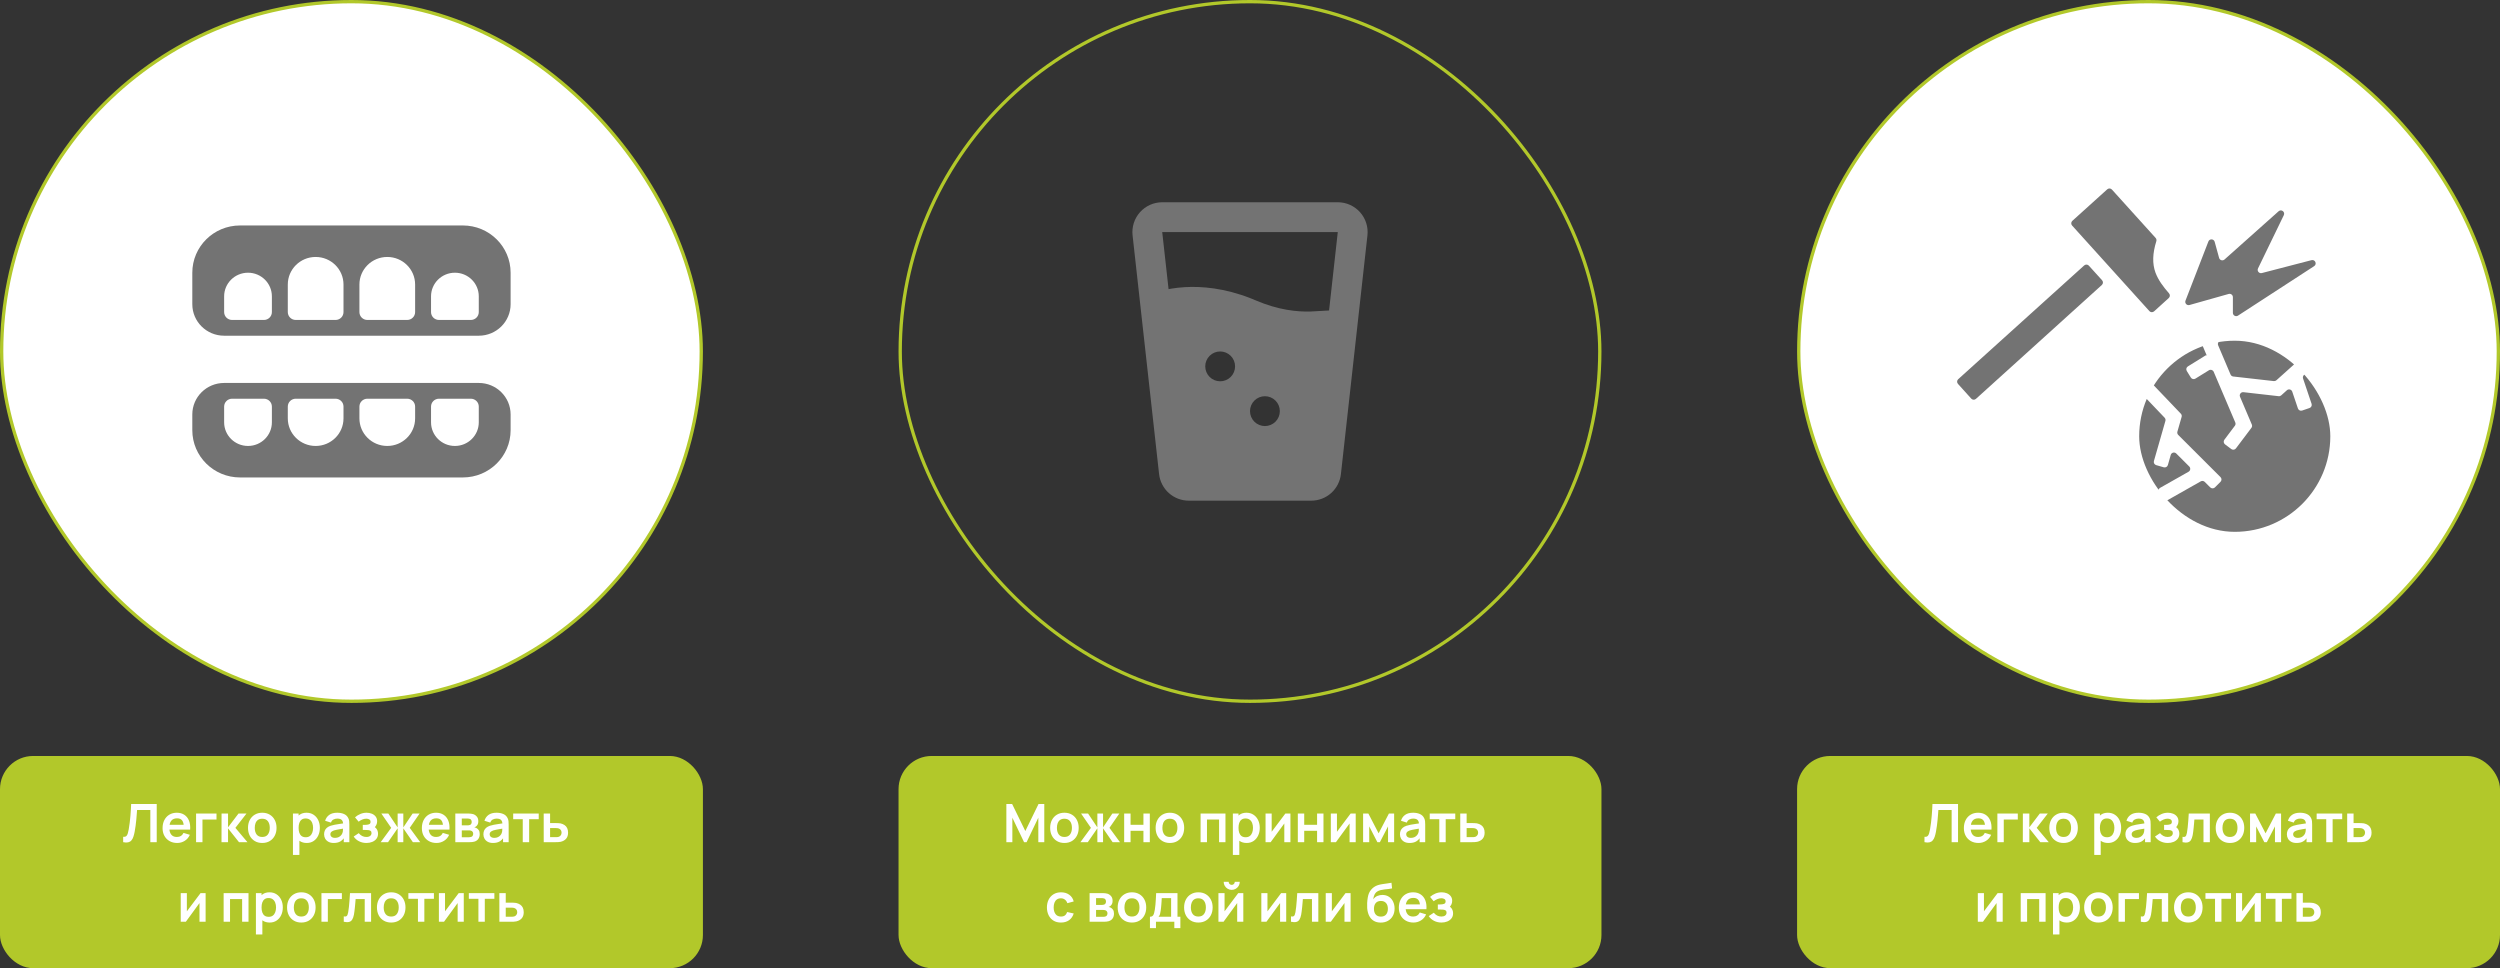 <svg width="754" height="292" viewBox="0 0 754 292" fill="none" xmlns="http://www.w3.org/2000/svg">
<rect x="0" y="0" width="754" height="292" fill="#333333" stroke="none"/>
<rect y="228" width="212" height="64" rx="10" fill="#B2C82A"/>
<path d="M37.148 254V252.384C37.404 252.4 37.62 252.381 37.796 252.328C37.972 252.269 38.119 252.16 38.236 252C38.359 251.835 38.465 251.603 38.556 251.304C38.647 251 38.735 250.619 38.82 250.16C38.943 249.504 39.044 248.821 39.124 248.112C39.209 247.397 39.282 246.696 39.34 246.008C39.399 245.315 39.444 244.664 39.476 244.056C39.508 243.448 39.535 242.923 39.556 242.48H47.268V254H45.34V244.288H41.34C41.313 244.645 41.282 245.077 41.244 245.584C41.212 246.085 41.167 246.629 41.108 247.216C41.055 247.803 40.986 248.411 40.9 249.04C40.82 249.669 40.721 250.288 40.604 250.896C40.498 251.451 40.37 251.949 40.22 252.392C40.071 252.829 39.871 253.192 39.62 253.48C39.375 253.763 39.052 253.952 38.652 254.048C38.258 254.144 37.756 254.128 37.148 254ZM53.439 254.24C52.564 254.24 51.796 254.051 51.135 253.672C50.473 253.293 49.956 252.768 49.583 252.096C49.215 251.424 49.031 250.651 49.031 249.776C49.031 248.832 49.212 248.013 49.575 247.32C49.937 246.621 50.441 246.08 51.087 245.696C51.732 245.312 52.479 245.12 53.327 245.12C54.223 245.12 54.983 245.331 55.607 245.752C56.236 246.168 56.703 246.757 57.007 247.52C57.311 248.283 57.425 249.181 57.351 250.216H55.439V249.512C55.433 248.573 55.268 247.888 54.943 247.456C54.617 247.024 54.105 246.808 53.407 246.808C52.617 246.808 52.031 247.053 51.647 247.544C51.263 248.029 51.071 248.741 51.071 249.68C51.071 250.555 51.263 251.232 51.647 251.712C52.031 252.192 52.591 252.432 53.327 252.432C53.801 252.432 54.209 252.328 54.551 252.12C54.897 251.907 55.164 251.6 55.351 251.2L57.255 251.776C56.924 252.555 56.412 253.16 55.719 253.592C55.031 254.024 54.271 254.24 53.439 254.24ZM50.463 250.216V248.76H56.407V250.216H50.463ZM59.136 254V245.36H65.296V247.168H61.064V254H59.136ZM66.807 254L66.823 245.36H68.775V249.52L71.935 245.36H74.343L70.991 249.68L74.631 254H72.079L68.775 249.84V254H66.807ZM79.092 254.24C78.228 254.24 77.474 254.045 76.828 253.656C76.183 253.267 75.682 252.731 75.324 252.048C74.972 251.36 74.796 250.571 74.796 249.68C74.796 248.773 74.978 247.979 75.34 247.296C75.703 246.613 76.207 246.08 76.852 245.696C77.498 245.312 78.244 245.12 79.092 245.12C79.962 245.12 80.719 245.315 81.364 245.704C82.01 246.093 82.511 246.632 82.868 247.32C83.226 248.003 83.404 248.789 83.404 249.68C83.404 250.576 83.223 251.368 82.86 252.056C82.503 252.739 82.002 253.275 81.356 253.664C80.711 254.048 79.956 254.24 79.092 254.24ZM79.092 252.432C79.86 252.432 80.431 252.176 80.804 251.664C81.178 251.152 81.364 250.491 81.364 249.68C81.364 248.843 81.175 248.176 80.796 247.68C80.418 247.179 79.85 246.928 79.092 246.928C78.575 246.928 78.148 247.045 77.812 247.28C77.482 247.509 77.236 247.832 77.076 248.248C76.916 248.659 76.836 249.136 76.836 249.68C76.836 250.517 77.026 251.187 77.404 251.688C77.788 252.184 78.351 252.432 79.092 252.432ZM92.522 254.24C91.679 254.24 90.973 254.04 90.402 253.64C89.831 253.24 89.402 252.696 89.114 252.008C88.826 251.315 88.682 250.539 88.682 249.68C88.682 248.811 88.826 248.032 89.114 247.344C89.402 246.656 89.823 246.115 90.378 245.72C90.938 245.32 91.629 245.12 92.45 245.12C93.266 245.12 93.973 245.32 94.57 245.72C95.173 246.115 95.639 246.656 95.97 247.344C96.301 248.027 96.466 248.805 96.466 249.68C96.466 250.544 96.303 251.32 95.978 252.008C95.653 252.696 95.194 253.24 94.602 253.64C94.01 254.04 93.317 254.24 92.522 254.24ZM88.354 257.84V245.36H90.058V251.424H90.298V257.84H88.354ZM92.226 252.512C92.727 252.512 93.141 252.387 93.466 252.136C93.791 251.885 94.031 251.547 94.186 251.12C94.346 250.688 94.426 250.208 94.426 249.68C94.426 249.157 94.346 248.683 94.186 248.256C94.026 247.824 93.778 247.483 93.442 247.232C93.106 246.976 92.679 246.848 92.162 246.848C91.671 246.848 91.271 246.968 90.962 247.208C90.653 247.443 90.423 247.773 90.274 248.2C90.13 248.621 90.058 249.115 90.058 249.68C90.058 250.24 90.13 250.733 90.274 251.16C90.423 251.587 90.655 251.92 90.97 252.16C91.29 252.395 91.709 252.512 92.226 252.512ZM100.645 254.24C100.021 254.24 99.493 254.123 99.061 253.888C98.629 253.648 98.301 253.331 98.077 252.936C97.859 252.541 97.749 252.107 97.749 251.632C97.749 251.216 97.819 250.843 97.957 250.512C98.096 250.176 98.309 249.888 98.597 249.648C98.885 249.403 99.259 249.203 99.717 249.048C100.064 248.936 100.469 248.835 100.933 248.744C101.403 248.653 101.909 248.571 102.453 248.496C103.003 248.416 103.576 248.331 104.173 248.24L103.485 248.632C103.491 248.035 103.357 247.595 103.085 247.312C102.813 247.029 102.355 246.888 101.709 246.888C101.32 246.888 100.944 246.979 100.581 247.16C100.219 247.341 99.965 247.653 99.821 248.096L98.061 247.544C98.275 246.813 98.68 246.227 99.277 245.784C99.88 245.341 100.691 245.12 101.709 245.12C102.477 245.12 103.152 245.245 103.733 245.496C104.32 245.747 104.755 246.157 105.037 246.728C105.192 247.032 105.285 247.344 105.317 247.664C105.349 247.979 105.365 248.323 105.365 248.696V254H103.677V252.128L103.957 252.432C103.568 253.056 103.112 253.515 102.589 253.808C102.072 254.096 101.424 254.24 100.645 254.24ZM101.029 252.704C101.467 252.704 101.84 252.627 102.149 252.472C102.459 252.317 102.704 252.128 102.885 251.904C103.072 251.68 103.197 251.469 103.261 251.272C103.363 251.027 103.419 250.747 103.429 250.432C103.445 250.112 103.453 249.853 103.453 249.656L104.045 249.832C103.464 249.923 102.965 250.003 102.549 250.072C102.133 250.141 101.776 250.208 101.477 250.272C101.179 250.331 100.915 250.397 100.685 250.472C100.461 250.552 100.272 250.645 100.117 250.752C99.963 250.859 99.843 250.981 99.757 251.12C99.677 251.259 99.637 251.421 99.637 251.608C99.637 251.821 99.691 252.011 99.797 252.176C99.904 252.336 100.059 252.464 100.261 252.56C100.469 252.656 100.725 252.704 101.029 252.704ZM110.52 254.24C109.699 254.24 108.949 254.067 108.272 253.72C107.595 253.373 107.061 252.899 106.672 252.296L108.192 251.28C108.501 251.648 108.845 251.933 109.224 252.136C109.603 252.333 110.024 252.432 110.488 252.432C110.973 252.432 111.355 252.325 111.632 252.112C111.909 251.899 112.048 251.613 112.048 251.256C112.048 250.941 111.955 250.72 111.768 250.592C111.581 250.459 111.336 250.379 111.032 250.352C110.728 250.325 110.403 250.312 110.056 250.312H109.416V248.784H110.048C110.533 248.784 110.939 248.728 111.264 248.616C111.595 248.504 111.76 248.256 111.76 247.872C111.76 247.525 111.632 247.28 111.376 247.136C111.12 246.987 110.821 246.912 110.48 246.912C110.064 246.912 109.653 247 109.248 247.176C108.843 247.352 108.48 247.565 108.16 247.816L107.072 246.504C107.552 246.077 108.088 245.741 108.68 245.496C109.272 245.245 109.904 245.12 110.576 245.12C111.131 245.12 111.648 245.216 112.128 245.408C112.613 245.6 113.003 245.888 113.296 246.272C113.595 246.656 113.744 247.131 113.744 247.696C113.744 248.101 113.656 248.483 113.48 248.84C113.309 249.197 113.035 249.536 112.656 249.856L112.632 249.232C112.925 249.355 113.173 249.525 113.376 249.744C113.584 249.963 113.741 250.219 113.848 250.512C113.96 250.805 114.016 251.117 114.016 251.448C114.016 252.051 113.856 252.56 113.536 252.976C113.216 253.392 112.789 253.707 112.256 253.92C111.728 254.133 111.149 254.24 110.52 254.24ZM114.816 254L117.984 249.68L115.008 245.36H117.12L119.928 249.544V245.36H121.64V249.544L124.448 245.36H126.552L123.576 249.68L126.744 254H124.52L121.64 249.816V254H119.928V249.816L117.04 254H114.816ZM131.642 254.24C130.767 254.24 129.999 254.051 129.338 253.672C128.676 253.293 128.159 252.768 127.786 252.096C127.418 251.424 127.234 250.651 127.234 249.776C127.234 248.832 127.415 248.013 127.778 247.32C128.14 246.621 128.644 246.08 129.29 245.696C129.935 245.312 130.682 245.12 131.53 245.12C132.426 245.12 133.186 245.331 133.81 245.752C134.439 246.168 134.906 246.757 135.21 247.52C135.514 248.283 135.628 249.181 135.554 250.216H133.642V249.512C133.636 248.573 133.471 247.888 133.146 247.456C132.82 247.024 132.308 246.808 131.61 246.808C130.82 246.808 130.234 247.053 129.85 247.544C129.466 248.029 129.274 248.741 129.274 249.68C129.274 250.555 129.466 251.232 129.85 251.712C130.234 252.192 130.794 252.432 131.53 252.432C132.004 252.432 132.412 252.328 132.754 252.12C133.1 251.907 133.367 251.6 133.554 251.2L135.458 251.776C135.127 252.555 134.615 253.16 133.922 253.592C133.234 254.024 132.474 254.24 131.642 254.24ZM128.666 250.216V248.76H134.61V250.216H128.666ZM137.323 254V245.36H141.251C141.533 245.36 141.797 245.376 142.043 245.408C142.288 245.44 142.499 245.48 142.675 245.528C143.091 245.651 143.459 245.891 143.779 246.248C144.099 246.6 144.259 247.088 144.259 247.712C144.259 248.08 144.2 248.384 144.083 248.624C143.965 248.859 143.811 249.056 143.619 249.216C143.528 249.291 143.435 249.355 143.339 249.408C143.243 249.461 143.147 249.504 143.051 249.536C143.259 249.568 143.456 249.629 143.643 249.72C143.936 249.864 144.181 250.077 144.379 250.36C144.581 250.643 144.683 251.04 144.683 251.552C144.683 252.133 144.541 252.624 144.259 253.024C143.981 253.419 143.573 253.693 143.035 253.848C142.837 253.901 142.611 253.941 142.355 253.968C142.099 253.989 141.837 254 141.571 254H137.323ZM139.275 252.512H141.435C141.547 252.512 141.669 252.501 141.803 252.48C141.936 252.459 142.056 252.429 142.163 252.392C142.355 252.323 142.493 252.2 142.579 252.024C142.669 251.848 142.715 251.664 142.715 251.472C142.715 251.211 142.648 251.003 142.515 250.848C142.387 250.688 142.232 250.581 142.051 250.528C141.944 250.485 141.827 250.461 141.699 250.456C141.576 250.445 141.475 250.44 141.395 250.44H139.275V252.512ZM139.275 248.928H140.875C141.04 248.928 141.2 248.92 141.355 248.904C141.515 248.883 141.648 248.848 141.755 248.8C141.931 248.731 142.059 248.613 142.139 248.448C142.224 248.283 142.267 248.099 142.267 247.896C142.267 247.683 142.219 247.491 142.123 247.32C142.032 247.144 141.885 247.027 141.683 246.968C141.549 246.915 141.387 246.885 141.195 246.88C141.008 246.875 140.888 246.872 140.835 246.872H139.275V248.928ZM148.692 254.24C148.068 254.24 147.54 254.123 147.108 253.888C146.676 253.648 146.348 253.331 146.124 252.936C145.906 252.541 145.796 252.107 145.796 251.632C145.796 251.216 145.866 250.843 146.004 250.512C146.143 250.176 146.356 249.888 146.644 249.648C146.932 249.403 147.306 249.203 147.764 249.048C148.111 248.936 148.516 248.835 148.98 248.744C149.45 248.653 149.956 248.571 150.5 248.496C151.05 248.416 151.623 248.331 152.22 248.24L151.532 248.632C151.538 248.035 151.404 247.595 151.132 247.312C150.86 247.029 150.402 246.888 149.756 246.888C149.367 246.888 148.991 246.979 148.628 247.16C148.266 247.341 148.012 247.653 147.868 248.096L146.108 247.544C146.322 246.813 146.727 246.227 147.324 245.784C147.927 245.341 148.738 245.12 149.756 245.12C150.524 245.12 151.199 245.245 151.78 245.496C152.367 245.747 152.802 246.157 153.084 246.728C153.239 247.032 153.332 247.344 153.364 247.664C153.396 247.979 153.412 248.323 153.412 248.696V254H151.724V252.128L152.004 252.432C151.615 253.056 151.159 253.515 150.636 253.808C150.119 254.096 149.471 254.24 148.692 254.24ZM149.076 252.704C149.514 252.704 149.887 252.627 150.196 252.472C150.506 252.317 150.751 252.128 150.932 251.904C151.119 251.68 151.244 251.469 151.308 251.272C151.41 251.027 151.466 250.747 151.476 250.432C151.492 250.112 151.5 249.853 151.5 249.656L152.092 249.832C151.511 249.923 151.012 250.003 150.596 250.072C150.18 250.141 149.823 250.208 149.524 250.272C149.226 250.331 148.962 250.397 148.732 250.472C148.508 250.552 148.319 250.645 148.164 250.752C148.01 250.859 147.89 250.981 147.804 251.12C147.724 251.259 147.684 251.421 147.684 251.608C147.684 251.821 147.738 252.011 147.844 252.176C147.951 252.336 148.106 252.464 148.308 252.56C148.516 252.656 148.772 252.704 149.076 252.704ZM157.663 254V247.072H154.775V245.36H162.479V247.072H159.591V254H157.663ZM163.987 254L163.979 245.36H165.907V248.24H167.459C167.699 248.24 167.968 248.245 168.267 248.256C168.571 248.267 168.824 248.291 169.027 248.328C169.512 248.435 169.926 248.605 170.267 248.84C170.614 249.075 170.878 249.381 171.059 249.76C171.24 250.139 171.331 250.595 171.331 251.128C171.331 251.891 171.134 252.501 170.739 252.96C170.35 253.413 169.8 253.723 169.091 253.888C168.878 253.936 168.616 253.968 168.307 253.984C168.003 253.995 167.728 254 167.483 254H163.987ZM165.907 252.488H167.651C167.768 252.488 167.899 252.483 168.043 252.472C168.187 252.461 168.326 252.437 168.459 252.4C168.699 252.336 168.91 252.192 169.091 251.968C169.278 251.739 169.371 251.459 169.371 251.128C169.371 250.781 169.278 250.496 169.091 250.272C168.904 250.048 168.675 249.901 168.403 249.832C168.28 249.8 168.152 249.779 168.019 249.768C167.886 249.757 167.763 249.752 167.651 249.752H165.907V252.488ZM62.014 269.36V278H60.166V272.36L56.054 278H54.51V269.36H56.358V274.856L60.486 269.36H62.014ZM67.448 278V269.36H74.952V278H73.024V271.168H69.376V278H67.448ZM81.35 278.24C80.507 278.24 79.801 278.04 79.23 277.64C78.659 277.24 78.23 276.696 77.942 276.008C77.654 275.315 77.51 274.539 77.51 273.68C77.51 272.811 77.654 272.032 77.942 271.344C78.23 270.656 78.651 270.115 79.206 269.72C79.766 269.32 80.457 269.12 81.278 269.12C82.094 269.12 82.801 269.32 83.398 269.72C84.001 270.115 84.468 270.656 84.798 271.344C85.129 272.027 85.294 272.805 85.294 273.68C85.294 274.544 85.132 275.32 84.806 276.008C84.481 276.696 84.022 277.24 83.43 277.64C82.838 278.04 82.145 278.24 81.35 278.24ZM77.182 281.84V269.36H78.886V275.424H79.126V281.84H77.182ZM81.054 276.512C81.555 276.512 81.969 276.387 82.294 276.136C82.62 275.885 82.859 275.547 83.014 275.12C83.174 274.688 83.254 274.208 83.254 273.68C83.254 273.157 83.174 272.683 83.014 272.256C82.854 271.824 82.606 271.483 82.27 271.232C81.934 270.976 81.507 270.848 80.99 270.848C80.499 270.848 80.1 270.968 79.79 271.208C79.481 271.443 79.251 271.773 79.102 272.2C78.958 272.621 78.886 273.115 78.886 273.68C78.886 274.24 78.958 274.733 79.102 275.16C79.251 275.587 79.484 275.92 79.798 276.16C80.118 276.395 80.537 276.512 81.054 276.512ZM90.874 278.24C90.01 278.24 89.255 278.045 88.609 277.656C87.964 277.267 87.463 276.731 87.106 276.048C86.754 275.36 86.578 274.571 86.578 273.68C86.578 272.773 86.759 271.979 87.121 271.296C87.484 270.613 87.988 270.08 88.633 269.696C89.279 269.312 90.025 269.12 90.874 269.12C91.743 269.12 92.5 269.315 93.145 269.704C93.791 270.093 94.292 270.632 94.65 271.32C95.007 272.003 95.186 272.789 95.186 273.68C95.186 274.576 95.004 275.368 94.641 276.056C94.284 276.739 93.783 277.275 93.138 277.664C92.492 278.048 91.737 278.24 90.874 278.24ZM90.874 276.432C91.641 276.432 92.212 276.176 92.585 275.664C92.959 275.152 93.145 274.491 93.145 273.68C93.145 272.843 92.956 272.176 92.578 271.68C92.199 271.179 91.631 270.928 90.874 270.928C90.356 270.928 89.93 271.045 89.594 271.28C89.263 271.509 89.017 271.832 88.858 272.248C88.698 272.659 88.618 273.136 88.618 273.68C88.618 274.517 88.807 275.187 89.186 275.688C89.57 276.184 90.132 276.432 90.874 276.432ZM96.948 278V269.36H103.108V271.168H98.876V278H96.948ZM103.679 278V276.384C103.994 276.443 104.237 276.437 104.407 276.368C104.578 276.293 104.706 276.155 104.791 275.952C104.877 275.749 104.951 275.48 105.015 275.144C105.101 274.669 105.175 274.123 105.239 273.504C105.309 272.885 105.367 272.224 105.415 271.52C105.469 270.816 105.517 270.096 105.559 269.36H111.919V278H109.999V271.168H107.255C107.229 271.515 107.197 271.904 107.159 272.336C107.122 272.763 107.082 273.195 107.039 273.632C106.997 274.069 106.949 274.485 106.895 274.88C106.847 275.269 106.797 275.603 106.743 275.88C106.621 276.504 106.445 276.997 106.215 277.36C105.991 277.723 105.677 277.955 105.271 278.056C104.866 278.163 104.335 278.144 103.679 278ZM117.983 278.24C117.119 278.24 116.364 278.045 115.719 277.656C115.074 277.267 114.572 276.731 114.215 276.048C113.863 275.36 113.687 274.571 113.687 273.68C113.687 272.773 113.868 271.979 114.231 271.296C114.594 270.613 115.098 270.08 115.743 269.696C116.388 269.312 117.135 269.12 117.983 269.12C118.852 269.12 119.61 269.315 120.255 269.704C120.9 270.093 121.402 270.632 121.759 271.32C122.116 272.003 122.295 272.789 122.295 273.68C122.295 274.576 122.114 275.368 121.751 276.056C121.394 276.739 120.892 277.275 120.247 277.664C119.602 278.048 118.847 278.24 117.983 278.24ZM117.983 276.432C118.751 276.432 119.322 276.176 119.695 275.664C120.068 275.152 120.255 274.491 120.255 273.68C120.255 272.843 120.066 272.176 119.687 271.68C119.308 271.179 118.74 270.928 117.983 270.928C117.466 270.928 117.039 271.045 116.703 271.28C116.372 271.509 116.127 271.832 115.967 272.248C115.807 272.659 115.727 273.136 115.727 273.68C115.727 274.517 115.916 275.187 116.295 275.688C116.679 276.184 117.242 276.432 117.983 276.432ZM126.054 278V271.072H123.166V269.36H130.87V271.072H127.982V278H126.054ZM139.874 269.36V278H138.026V272.36L133.914 278H132.37V269.36H134.218V274.856L138.346 269.36H139.874ZM144.288 278V271.072H141.4V269.36H149.104V271.072H146.216V278H144.288ZM150.612 278L150.604 269.36H152.532V272.24H154.084C154.324 272.24 154.593 272.245 154.892 272.256C155.196 272.267 155.449 272.291 155.652 272.328C156.137 272.435 156.551 272.605 156.892 272.84C157.239 273.075 157.503 273.381 157.684 273.76C157.865 274.139 157.956 274.595 157.956 275.128C157.956 275.891 157.759 276.501 157.364 276.96C156.975 277.413 156.425 277.723 155.716 277.888C155.503 277.936 155.241 277.968 154.932 277.984C154.628 277.995 154.353 278 154.108 278H150.612ZM152.532 276.488H154.276C154.393 276.488 154.524 276.483 154.668 276.472C154.812 276.461 154.951 276.437 155.084 276.4C155.324 276.336 155.535 276.192 155.716 275.968C155.903 275.739 155.996 275.459 155.996 275.128C155.996 274.781 155.903 274.496 155.716 274.272C155.529 274.048 155.3 273.901 155.028 273.832C154.905 273.8 154.777 273.779 154.644 273.768C154.511 273.757 154.388 273.752 154.276 273.752H152.532V276.488Z" fill="white"/>
<rect x="542" y="228" width="212" height="64" rx="10" fill="#B2C82A"/>
<path d="M580.422 254V252.384C580.678 252.4 580.894 252.381 581.07 252.328C581.246 252.269 581.392 252.16 581.51 252C581.632 251.835 581.739 251.603 581.83 251.304C581.92 251 582.008 250.619 582.094 250.16C582.216 249.504 582.318 248.821 582.398 248.112C582.483 247.397 582.555 246.696 582.614 246.008C582.672 245.315 582.718 244.664 582.75 244.056C582.782 243.448 582.808 242.923 582.83 242.48H590.542V254H588.614V244.288H584.614C584.587 244.645 584.555 245.077 584.518 245.584C584.486 246.085 584.44 246.629 584.382 247.216C584.328 247.803 584.259 248.411 584.174 249.04C584.094 249.669 583.995 250.288 583.878 250.896C583.771 251.451 583.643 251.949 583.494 252.392C583.344 252.829 583.144 253.192 582.894 253.48C582.648 253.763 582.326 253.952 581.926 254.048C581.531 254.144 581.03 254.128 580.422 254ZM596.712 254.24C595.837 254.24 595.069 254.051 594.408 253.672C593.747 253.293 593.229 252.768 592.856 252.096C592.488 251.424 592.304 250.651 592.304 249.776C592.304 248.832 592.485 248.013 592.848 247.32C593.211 246.621 593.715 246.08 594.36 245.696C595.005 245.312 595.752 245.12 596.6 245.12C597.496 245.12 598.256 245.331 598.88 245.752C599.509 246.168 599.976 246.757 600.28 247.52C600.584 248.283 600.699 249.181 600.624 250.216H598.712V249.512C598.707 248.573 598.541 247.888 598.216 247.456C597.891 247.024 597.379 246.808 596.68 246.808C595.891 246.808 595.304 247.053 594.92 247.544C594.536 248.029 594.344 248.741 594.344 249.68C594.344 250.555 594.536 251.232 594.92 251.712C595.304 252.192 595.864 252.432 596.6 252.432C597.075 252.432 597.483 252.328 597.824 252.12C598.171 251.907 598.437 251.6 598.624 251.2L600.528 251.776C600.197 252.555 599.685 253.16 598.992 253.592C598.304 254.024 597.544 254.24 596.712 254.24ZM593.736 250.216V248.76H599.68V250.216H593.736ZM602.409 254V245.36H608.569V247.168H604.337V254H602.409ZM610.081 254L610.097 245.36H612.049V249.52L615.209 245.36H617.617L614.265 249.68L617.905 254H615.353L612.049 249.84V254H610.081ZM622.366 254.24C621.502 254.24 620.747 254.045 620.102 253.656C619.456 253.267 618.955 252.731 618.598 252.048C618.246 251.36 618.07 250.571 618.07 249.68C618.07 248.773 618.251 247.979 618.614 247.296C618.976 246.613 619.48 246.08 620.126 245.696C620.771 245.312 621.518 245.12 622.366 245.12C623.235 245.12 623.992 245.315 624.638 245.704C625.283 246.093 625.784 246.632 626.142 247.32C626.499 248.003 626.678 248.789 626.678 249.68C626.678 250.576 626.496 251.368 626.134 252.056C625.776 252.739 625.275 253.275 624.63 253.664C623.984 254.048 623.23 254.24 622.366 254.24ZM622.366 252.432C623.134 252.432 623.704 252.176 624.078 251.664C624.451 251.152 624.638 250.491 624.638 249.68C624.638 248.843 624.448 248.176 624.07 247.68C623.691 247.179 623.123 246.928 622.366 246.928C621.848 246.928 621.422 247.045 621.086 247.28C620.755 247.509 620.51 247.832 620.35 248.248C620.19 248.659 620.11 249.136 620.11 249.68C620.11 250.517 620.299 251.187 620.678 251.688C621.062 252.184 621.624 252.432 622.366 252.432ZM635.795 254.24C634.953 254.24 634.246 254.04 633.675 253.64C633.105 253.24 632.675 252.696 632.387 252.008C632.099 251.315 631.955 250.539 631.955 249.68C631.955 248.811 632.099 248.032 632.387 247.344C632.675 246.656 633.097 246.115 633.651 245.72C634.211 245.32 634.902 245.12 635.723 245.12C636.539 245.12 637.246 245.32 637.843 245.72C638.446 246.115 638.913 246.656 639.243 247.344C639.574 248.027 639.739 248.805 639.739 249.68C639.739 250.544 639.577 251.32 639.251 252.008C638.926 252.696 638.467 253.24 637.875 253.64C637.283 254.04 636.59 254.24 635.795 254.24ZM631.627 257.84V245.36H633.331V251.424H633.571V257.84H631.627ZM635.499 252.512C636.001 252.512 636.414 252.387 636.739 252.136C637.065 251.885 637.305 251.547 637.459 251.12C637.619 250.688 637.699 250.208 637.699 249.68C637.699 249.157 637.619 248.683 637.459 248.256C637.299 247.824 637.051 247.483 636.715 247.232C636.379 246.976 635.953 246.848 635.435 246.848C634.945 246.848 634.545 246.968 634.235 247.208C633.926 247.443 633.697 247.773 633.547 248.2C633.403 248.621 633.331 249.115 633.331 249.68C633.331 250.24 633.403 250.733 633.547 251.16C633.697 251.587 633.929 251.92 634.243 252.16C634.563 252.395 634.982 252.512 635.499 252.512ZM643.919 254.24C643.295 254.24 642.767 254.123 642.335 253.888C641.903 253.648 641.575 253.331 641.351 252.936C641.132 252.541 641.023 252.107 641.023 251.632C641.023 251.216 641.092 250.843 641.231 250.512C641.369 250.176 641.583 249.888 641.871 249.648C642.159 249.403 642.532 249.203 642.991 249.048C643.337 248.936 643.743 248.835 644.207 248.744C644.676 248.653 645.183 248.571 645.727 248.496C646.276 248.416 646.849 248.331 647.447 248.24L646.759 248.632C646.764 248.035 646.631 247.595 646.359 247.312C646.087 247.029 645.628 246.888 644.983 246.888C644.593 246.888 644.217 246.979 643.855 247.16C643.492 247.341 643.239 247.653 643.095 248.096L641.335 247.544C641.548 246.813 641.953 246.227 642.551 245.784C643.153 245.341 643.964 245.12 644.983 245.12C645.751 245.12 646.425 245.245 647.007 245.496C647.593 245.747 648.028 246.157 648.311 246.728C648.465 247.032 648.559 247.344 648.591 247.664C648.623 247.979 648.639 248.323 648.639 248.696V254H646.951V252.128L647.231 252.432C646.841 253.056 646.385 253.515 645.863 253.808C645.345 254.096 644.697 254.24 643.919 254.24ZM644.303 252.704C644.74 252.704 645.113 252.627 645.423 252.472C645.732 252.317 645.977 252.128 646.159 251.904C646.345 251.68 646.471 251.469 646.535 251.272C646.636 251.027 646.692 250.747 646.703 250.432C646.719 250.112 646.727 249.853 646.727 249.656L647.319 249.832C646.737 249.923 646.239 250.003 645.823 250.072C645.407 250.141 645.049 250.208 644.751 250.272C644.452 250.331 644.188 250.397 643.959 250.472C643.735 250.552 643.545 250.645 643.391 250.752C643.236 250.859 643.116 250.981 643.031 251.12C642.951 251.259 642.911 251.421 642.911 251.608C642.911 251.821 642.964 252.011 643.071 252.176C643.177 252.336 643.332 252.464 643.535 252.56C643.743 252.656 643.999 252.704 644.303 252.704ZM653.794 254.24C652.972 254.24 652.223 254.067 651.546 253.72C650.868 253.373 650.335 252.899 649.946 252.296L651.466 251.28C651.775 251.648 652.119 251.933 652.498 252.136C652.876 252.333 653.298 252.432 653.762 252.432C654.247 252.432 654.628 252.325 654.906 252.112C655.183 251.899 655.322 251.613 655.322 251.256C655.322 250.941 655.228 250.72 655.042 250.592C654.855 250.459 654.61 250.379 654.306 250.352C654.002 250.325 653.676 250.312 653.33 250.312H652.69V248.784H653.322C653.807 248.784 654.212 248.728 654.538 248.616C654.868 248.504 655.034 248.256 655.034 247.872C655.034 247.525 654.906 247.28 654.65 247.136C654.394 246.987 654.095 246.912 653.754 246.912C653.338 246.912 652.927 247 652.522 247.176C652.116 247.352 651.754 247.565 651.434 247.816L650.346 246.504C650.826 246.077 651.362 245.741 651.954 245.496C652.546 245.245 653.178 245.12 653.85 245.12C654.404 245.12 654.922 245.216 655.402 245.408C655.887 245.6 656.276 245.888 656.57 246.272C656.868 246.656 657.018 247.131 657.018 247.696C657.018 248.101 656.93 248.483 656.754 248.84C656.583 249.197 656.308 249.536 655.93 249.856L655.906 249.232C656.199 249.355 656.447 249.525 656.65 249.744C656.858 249.963 657.015 250.219 657.122 250.512C657.234 250.805 657.29 251.117 657.29 251.448C657.29 252.051 657.13 252.56 656.81 252.976C656.49 253.392 656.063 253.707 655.53 253.92C655.002 254.133 654.423 254.24 653.794 254.24ZM658.25 254V252.384C658.564 252.443 658.807 252.437 658.978 252.368C659.148 252.293 659.276 252.155 659.362 251.952C659.447 251.749 659.522 251.48 659.586 251.144C659.671 250.669 659.746 250.123 659.81 249.504C659.879 248.885 659.938 248.224 659.986 247.52C660.039 246.816 660.087 246.096 660.13 245.36H666.49V254H664.57V247.168H661.826C661.799 247.515 661.767 247.904 661.73 248.336C661.692 248.763 661.652 249.195 661.61 249.632C661.567 250.069 661.519 250.485 661.466 250.88C661.418 251.269 661.367 251.603 661.314 251.88C661.191 252.504 661.015 252.997 660.786 253.36C660.562 253.723 660.247 253.955 659.842 254.056C659.436 254.163 658.906 254.144 658.25 254ZM672.553 254.24C671.689 254.24 670.935 254.045 670.289 253.656C669.644 253.267 669.143 252.731 668.785 252.048C668.433 251.36 668.257 250.571 668.257 249.68C668.257 248.773 668.439 247.979 668.801 247.296C669.164 246.613 669.668 246.08 670.313 245.696C670.959 245.312 671.705 245.12 672.553 245.12C673.423 245.12 674.18 245.315 674.825 245.704C675.471 246.093 675.972 246.632 676.329 247.32C676.687 248.003 676.865 248.789 676.865 249.68C676.865 250.576 676.684 251.368 676.321 252.056C675.964 252.739 675.463 253.275 674.817 253.664C674.172 254.048 673.417 254.24 672.553 254.24ZM672.553 252.432C673.321 252.432 673.892 252.176 674.265 251.664C674.639 251.152 674.825 250.491 674.825 249.68C674.825 248.843 674.636 248.176 674.257 247.68C673.879 247.179 673.311 246.928 672.553 246.928C672.036 246.928 671.609 247.045 671.273 247.28C670.943 247.509 670.697 247.832 670.537 248.248C670.377 248.659 670.297 249.136 670.297 249.68C670.297 250.517 670.487 251.187 670.865 251.688C671.249 252.184 671.812 252.432 672.553 252.432ZM678.612 254V245.36H680.196L683.292 251.328L686.396 245.36H687.972V254H686.132V249.24L683.676 254H682.916L680.46 249.24V254H678.612ZM692.622 254.24C691.998 254.24 691.47 254.123 691.038 253.888C690.606 253.648 690.278 253.331 690.054 252.936C689.835 252.541 689.726 252.107 689.726 251.632C689.726 251.216 689.795 250.843 689.934 250.512C690.073 250.176 690.286 249.888 690.574 249.648C690.862 249.403 691.235 249.203 691.694 249.048C692.041 248.936 692.446 248.835 692.91 248.744C693.379 248.653 693.886 248.571 694.43 248.496C694.979 248.416 695.553 248.331 696.15 248.24L695.462 248.632C695.467 248.035 695.334 247.595 695.062 247.312C694.79 247.029 694.331 246.888 693.686 246.888C693.297 246.888 692.921 246.979 692.558 247.16C692.195 247.341 691.942 247.653 691.798 248.096L690.038 247.544C690.251 246.813 690.657 246.227 691.254 245.784C691.857 245.341 692.667 245.12 693.686 245.12C694.454 245.12 695.129 245.245 695.71 245.496C696.297 245.747 696.731 246.157 697.014 246.728C697.169 247.032 697.262 247.344 697.294 247.664C697.326 247.979 697.342 248.323 697.342 248.696V254H695.654V252.128L695.934 252.432C695.545 253.056 695.089 253.515 694.566 253.808C694.049 254.096 693.401 254.24 692.622 254.24ZM693.006 252.704C693.443 252.704 693.817 252.627 694.126 252.472C694.435 252.317 694.681 252.128 694.862 251.904C695.049 251.68 695.174 251.469 695.238 251.272C695.339 251.027 695.395 250.747 695.406 250.432C695.422 250.112 695.43 249.853 695.43 249.656L696.022 249.832C695.441 249.923 694.942 250.003 694.526 250.072C694.11 250.141 693.753 250.208 693.454 250.272C693.155 250.331 692.891 250.397 692.662 250.472C692.438 250.552 692.249 250.645 692.094 250.752C691.939 250.859 691.819 250.981 691.734 251.12C691.654 251.259 691.614 251.421 691.614 251.608C691.614 251.821 691.667 252.011 691.774 252.176C691.881 252.336 692.035 252.464 692.238 252.56C692.446 252.656 692.702 252.704 693.006 252.704ZM701.593 254V247.072H698.705V245.36H706.409V247.072H703.521V254H701.593ZM707.917 254L707.909 245.36H709.837V248.24H711.389C711.629 248.24 711.898 248.245 712.197 248.256C712.501 248.267 712.754 248.291 712.957 248.328C713.442 248.435 713.855 248.605 714.197 248.84C714.543 249.075 714.807 249.381 714.989 249.76C715.17 250.139 715.261 250.595 715.261 251.128C715.261 251.891 715.063 252.501 714.669 252.96C714.279 253.413 713.73 253.723 713.021 253.888C712.807 253.936 712.546 253.968 712.237 253.984C711.933 253.995 711.658 254 711.413 254H707.917ZM709.837 252.488H711.581C711.698 252.488 711.829 252.483 711.973 252.472C712.117 252.461 712.255 252.437 712.389 252.4C712.629 252.336 712.839 252.192 713.021 251.968C713.207 251.739 713.301 251.459 713.301 251.128C713.301 250.781 713.207 250.496 713.021 250.272C712.834 250.048 712.605 249.901 712.333 249.832C712.21 249.8 712.082 249.779 711.949 249.768C711.815 249.757 711.693 249.752 711.581 249.752H709.837V252.488ZM604.014 269.36V278H602.166V272.36L598.054 278H596.51V269.36H598.358V274.856L602.486 269.36H604.014ZM609.448 278V269.36H616.952V278H615.024V271.168H611.376V278H609.448ZM623.35 278.24C622.507 278.24 621.801 278.04 621.23 277.64C620.659 277.24 620.23 276.696 619.942 276.008C619.654 275.315 619.51 274.539 619.51 273.68C619.51 272.811 619.654 272.032 619.942 271.344C620.23 270.656 620.651 270.115 621.206 269.72C621.766 269.32 622.457 269.12 623.278 269.12C624.094 269.12 624.801 269.32 625.398 269.72C626.001 270.115 626.467 270.656 626.798 271.344C627.129 272.027 627.294 272.805 627.294 273.68C627.294 274.544 627.131 275.32 626.806 276.008C626.481 276.696 626.022 277.24 625.43 277.64C624.838 278.04 624.145 278.24 623.35 278.24ZM619.182 281.84V269.36H620.886V275.424H621.126V281.84H619.182ZM623.054 276.512C623.555 276.512 623.969 276.387 624.294 276.136C624.619 275.885 624.859 275.547 625.014 275.12C625.174 274.688 625.254 274.208 625.254 273.68C625.254 273.157 625.174 272.683 625.014 272.256C624.854 271.824 624.606 271.483 624.27 271.232C623.934 270.976 623.507 270.848 622.99 270.848C622.499 270.848 622.099 270.968 621.79 271.208C621.481 271.443 621.251 271.773 621.102 272.2C620.958 272.621 620.886 273.115 620.886 273.68C620.886 274.24 620.958 274.733 621.102 275.16C621.251 275.587 621.483 275.92 621.798 276.16C622.118 276.395 622.537 276.512 623.054 276.512ZM632.874 278.24C632.01 278.24 631.255 278.045 630.61 277.656C629.964 277.267 629.463 276.731 629.106 276.048C628.754 275.36 628.578 274.571 628.578 273.68C628.578 272.773 628.759 271.979 629.122 271.296C629.484 270.613 629.988 270.08 630.634 269.696C631.279 269.312 632.026 269.12 632.874 269.12C633.743 269.12 634.5 269.315 635.146 269.704C635.791 270.093 636.292 270.632 636.65 271.32C637.007 272.003 637.186 272.789 637.186 273.68C637.186 274.576 637.004 275.368 636.642 276.056C636.284 276.739 635.783 277.275 635.138 277.664C634.492 278.048 633.738 278.24 632.874 278.24ZM632.874 276.432C633.642 276.432 634.212 276.176 634.586 275.664C634.959 275.152 635.146 274.491 635.146 273.68C635.146 272.843 634.956 272.176 634.578 271.68C634.199 271.179 633.631 270.928 632.874 270.928C632.356 270.928 631.93 271.045 631.594 271.28C631.263 271.509 631.018 271.832 630.858 272.248C630.698 272.659 630.618 273.136 630.618 273.68C630.618 274.517 630.807 275.187 631.186 275.688C631.57 276.184 632.132 276.432 632.874 276.432ZM638.948 278V269.36H645.108V271.168H640.876V278H638.948ZM645.679 278V276.384C645.994 276.443 646.237 276.437 646.407 276.368C646.578 276.293 646.706 276.155 646.791 275.952C646.877 275.749 646.951 275.48 647.015 275.144C647.101 274.669 647.175 274.123 647.239 273.504C647.309 272.885 647.367 272.224 647.415 271.52C647.469 270.816 647.517 270.096 647.559 269.36H653.919V278H651.999V271.168H649.255C649.229 271.515 649.197 271.904 649.159 272.336C649.122 272.763 649.082 273.195 649.039 273.632C648.997 274.069 648.949 274.485 648.895 274.88C648.847 275.269 648.797 275.603 648.743 275.88C648.621 276.504 648.445 276.997 648.215 277.36C647.991 277.723 647.677 277.955 647.271 278.056C646.866 278.163 646.335 278.144 645.679 278ZM659.983 278.24C659.119 278.24 658.364 278.045 657.719 277.656C657.074 277.267 656.572 276.731 656.215 276.048C655.863 275.36 655.687 274.571 655.687 273.68C655.687 272.773 655.868 271.979 656.231 271.296C656.594 270.613 657.098 270.08 657.743 269.696C658.388 269.312 659.135 269.12 659.983 269.12C660.852 269.12 661.61 269.315 662.255 269.704C662.9 270.093 663.402 270.632 663.759 271.32C664.116 272.003 664.295 272.789 664.295 273.68C664.295 274.576 664.114 275.368 663.751 276.056C663.394 276.739 662.892 277.275 662.247 277.664C661.602 278.048 660.847 278.24 659.983 278.24ZM659.983 276.432C660.751 276.432 661.322 276.176 661.695 275.664C662.068 275.152 662.255 274.491 662.255 273.68C662.255 272.843 662.066 272.176 661.687 271.68C661.308 271.179 660.74 270.928 659.983 270.928C659.466 270.928 659.039 271.045 658.703 271.28C658.372 271.509 658.127 271.832 657.967 272.248C657.807 272.659 657.727 273.136 657.727 273.68C657.727 274.517 657.916 275.187 658.295 275.688C658.679 276.184 659.242 276.432 659.983 276.432ZM668.054 278V271.072H665.166V269.36H672.87V271.072H669.982V278H668.054ZM681.874 269.36V278H680.026V272.36L675.914 278H674.37V269.36H676.218V274.856L680.346 269.36H681.874ZM686.288 278V271.072H683.4V269.36H691.104V271.072H688.216V278H686.288ZM692.612 278L692.604 269.36H694.532V272.24H696.084C696.324 272.24 696.593 272.245 696.892 272.256C697.196 272.267 697.449 272.291 697.652 272.328C698.137 272.435 698.551 272.605 698.892 272.84C699.239 273.075 699.503 273.381 699.684 273.76C699.865 274.139 699.956 274.595 699.956 275.128C699.956 275.891 699.759 276.501 699.364 276.96C698.975 277.413 698.425 277.723 697.716 277.888C697.503 277.936 697.241 277.968 696.932 277.984C696.628 277.995 696.353 278 696.108 278H692.612ZM694.532 276.488H696.276C696.393 276.488 696.524 276.483 696.668 276.472C696.812 276.461 696.951 276.437 697.084 276.4C697.324 276.336 697.535 276.192 697.716 275.968C697.903 275.739 697.996 275.459 697.996 275.128C697.996 274.781 697.903 274.496 697.716 274.272C697.529 274.048 697.3 273.901 697.028 273.832C696.905 273.8 696.777 273.779 696.644 273.768C696.511 273.757 696.388 273.752 696.276 273.752H694.532V276.488Z" fill="white"/>
<rect x="271" y="228" width="212" height="64" rx="10" fill="#B2C82A"/>
<path d="M303.518 254V242.48H305.254L309.238 250.64L313.222 242.48H314.958V254H313.158V246.616L309.622 254H308.854L305.326 246.616V254H303.518ZM321.022 254.24C320.158 254.24 319.403 254.045 318.758 253.656C318.113 253.267 317.611 252.731 317.254 252.048C316.902 251.36 316.726 250.571 316.726 249.68C316.726 248.773 316.907 247.979 317.27 247.296C317.633 246.613 318.137 246.08 318.782 245.696C319.427 245.312 320.174 245.12 321.022 245.12C321.891 245.12 322.649 245.315 323.294 245.704C323.939 246.093 324.441 246.632 324.798 247.32C325.155 248.003 325.334 248.789 325.334 249.68C325.334 250.576 325.153 251.368 324.79 252.056C324.433 252.739 323.931 253.275 323.286 253.664C322.641 254.048 321.886 254.24 321.022 254.24ZM321.022 252.432C321.79 252.432 322.361 252.176 322.734 251.664C323.107 251.152 323.294 250.491 323.294 249.68C323.294 248.843 323.105 248.176 322.726 247.68C322.347 247.179 321.779 246.928 321.022 246.928C320.505 246.928 320.078 247.045 319.742 247.28C319.411 247.509 319.166 247.832 319.006 248.248C318.846 248.659 318.766 249.136 318.766 249.68C318.766 250.517 318.955 251.187 319.334 251.688C319.718 252.184 320.281 252.432 321.022 252.432ZM325.855 254L329.023 249.68L326.047 245.36H328.159L330.967 249.544V245.36H332.679V249.544L335.487 245.36H337.591L334.615 249.68L337.783 254H335.559L332.679 249.816V254H330.967V249.816L328.079 254H325.855ZM339.049 254V245.36H340.977V248.768H344.857V245.36H346.785V254H344.857V250.576H340.977V254H339.049ZM352.834 254.24C351.97 254.24 351.216 254.045 350.57 253.656C349.925 253.267 349.424 252.731 349.066 252.048C348.714 251.36 348.538 250.571 348.538 249.68C348.538 248.773 348.72 247.979 349.082 247.296C349.445 246.613 349.949 246.08 350.594 245.696C351.24 245.312 351.986 245.12 352.834 245.12C353.704 245.12 354.461 245.315 355.106 245.704C355.752 246.093 356.253 246.632 356.61 247.32C356.968 248.003 357.146 248.789 357.146 249.68C357.146 250.576 356.965 251.368 356.602 252.056C356.245 252.739 355.744 253.275 355.098 253.664C354.453 254.048 353.698 254.24 352.834 254.24ZM352.834 252.432C353.602 252.432 354.173 252.176 354.546 251.664C354.92 251.152 355.106 250.491 355.106 249.68C355.106 248.843 354.917 248.176 354.538 247.68C354.16 247.179 353.592 246.928 352.834 246.928C352.317 246.928 351.89 247.045 351.554 247.28C351.224 247.509 350.978 247.832 350.818 248.248C350.658 248.659 350.578 249.136 350.578 249.68C350.578 250.517 350.768 251.187 351.146 251.688C351.53 252.184 352.093 252.432 352.834 252.432ZM362.096 254V245.36H369.6V254H367.672V247.168H364.024V254H362.096ZM375.999 254.24C375.156 254.24 374.449 254.04 373.879 253.64C373.308 253.24 372.879 252.696 372.591 252.008C372.303 251.315 372.159 250.539 372.159 249.68C372.159 248.811 372.303 248.032 372.591 247.344C372.879 246.656 373.3 246.115 373.855 245.72C374.415 245.32 375.105 245.12 375.927 245.12C376.743 245.12 377.449 245.32 378.047 245.72C378.649 246.115 379.116 246.656 379.447 247.344C379.777 248.027 379.943 248.805 379.943 249.68C379.943 250.544 379.78 251.32 379.455 252.008C379.129 252.696 378.671 253.24 378.079 253.64C377.487 254.04 376.793 254.24 375.999 254.24ZM371.831 257.84V245.36H373.535V251.424H373.775V257.84H371.831ZM375.703 252.512C376.204 252.512 376.617 252.387 376.943 252.136C377.268 251.885 377.508 251.547 377.663 251.12C377.823 250.688 377.903 250.208 377.903 249.68C377.903 249.157 377.823 248.683 377.663 248.256C377.503 247.824 377.255 247.483 376.919 247.232C376.583 246.976 376.156 246.848 375.639 246.848C375.148 246.848 374.748 246.968 374.439 247.208C374.129 247.443 373.9 247.773 373.751 248.2C373.607 248.621 373.535 249.115 373.535 249.68C373.535 250.24 373.607 250.733 373.751 251.16C373.9 251.587 374.132 251.92 374.447 252.16C374.767 252.395 375.185 252.512 375.703 252.512ZM389.194 245.36V254H387.346V248.36L383.234 254H381.69V245.36H383.538V250.856L387.666 245.36H389.194ZM391.424 254V245.36H393.352V248.768H397.232V245.36H399.16V254H397.232V250.576H393.352V254H391.424ZM408.881 245.36V254H407.033V248.36L402.921 254H401.377V245.36H403.225V250.856L407.353 245.36H408.881ZM411.112 254V245.36H412.696L415.792 251.328L418.896 245.36H420.472V254H418.632V249.24L416.176 254H415.416L412.96 249.24V254H411.112ZM425.122 254.24C424.498 254.24 423.97 254.123 423.538 253.888C423.106 253.648 422.778 253.331 422.554 252.936C422.335 252.541 422.226 252.107 422.226 251.632C422.226 251.216 422.295 250.843 422.434 250.512C422.573 250.176 422.786 249.888 423.074 249.648C423.362 249.403 423.735 249.203 424.194 249.048C424.541 248.936 424.946 248.835 425.41 248.744C425.879 248.653 426.386 248.571 426.93 248.496C427.479 248.416 428.053 248.331 428.65 248.24L427.962 248.632C427.967 248.035 427.834 247.595 427.562 247.312C427.29 247.029 426.831 246.888 426.186 246.888C425.797 246.888 425.421 246.979 425.058 247.16C424.695 247.341 424.442 247.653 424.298 248.096L422.538 247.544C422.751 246.813 423.157 246.227 423.754 245.784C424.357 245.341 425.167 245.12 426.186 245.12C426.954 245.12 427.629 245.245 428.21 245.496C428.797 245.747 429.231 246.157 429.514 246.728C429.669 247.032 429.762 247.344 429.794 247.664C429.826 247.979 429.842 248.323 429.842 248.696V254H428.154V252.128L428.434 252.432C428.045 253.056 427.589 253.515 427.066 253.808C426.549 254.096 425.901 254.24 425.122 254.24ZM425.506 252.704C425.943 252.704 426.317 252.627 426.626 252.472C426.935 252.317 427.181 252.128 427.362 251.904C427.549 251.68 427.674 251.469 427.738 251.272C427.839 251.027 427.895 250.747 427.906 250.432C427.922 250.112 427.93 249.853 427.93 249.656L428.522 249.832C427.941 249.923 427.442 250.003 427.026 250.072C426.61 250.141 426.253 250.208 425.954 250.272C425.655 250.331 425.391 250.397 425.162 250.472C424.938 250.552 424.749 250.645 424.594 250.752C424.439 250.859 424.319 250.981 424.234 251.12C424.154 251.259 424.114 251.421 424.114 251.608C424.114 251.821 424.167 252.011 424.274 252.176C424.381 252.336 424.535 252.464 424.738 252.56C424.946 252.656 425.202 252.704 425.506 252.704ZM434.093 254V247.072H431.205V245.36H438.909V247.072H436.021V254H434.093ZM440.417 254L440.409 245.36H442.337V248.24H443.889C444.129 248.24 444.398 248.245 444.697 248.256C445.001 248.267 445.254 248.291 445.457 248.328C445.942 248.435 446.355 248.605 446.697 248.84C447.043 249.075 447.307 249.381 447.489 249.76C447.67 250.139 447.761 250.595 447.761 251.128C447.761 251.891 447.563 252.501 447.169 252.96C446.779 253.413 446.23 253.723 445.521 253.888C445.307 253.936 445.046 253.968 444.737 253.984C444.433 253.995 444.158 254 443.913 254H440.417ZM442.337 252.488H444.081C444.198 252.488 444.329 252.483 444.473 252.472C444.617 252.461 444.755 252.437 444.889 252.4C445.129 252.336 445.339 252.192 445.521 251.968C445.707 251.739 445.801 251.459 445.801 251.128C445.801 250.781 445.707 250.496 445.521 250.272C445.334 250.048 445.105 249.901 444.833 249.832C444.71 249.8 444.582 249.779 444.449 249.768C444.315 249.757 444.193 249.752 444.081 249.752H442.337V252.488ZM319.981 278.24C319.091 278.24 318.331 278.043 317.701 277.648C317.072 277.248 316.589 276.704 316.253 276.016C315.923 275.328 315.755 274.549 315.749 273.68C315.755 272.795 315.928 272.011 316.269 271.328C316.616 270.64 317.107 270.101 317.741 269.712C318.376 269.317 319.131 269.12 320.005 269.12C320.987 269.12 321.816 269.368 322.493 269.864C323.176 270.355 323.621 271.027 323.829 271.88L321.909 272.4C321.76 271.936 321.512 271.576 321.165 271.32C320.819 271.059 320.424 270.928 319.981 270.928C319.48 270.928 319.067 271.048 318.741 271.288C318.416 271.523 318.176 271.848 318.021 272.264C317.867 272.68 317.789 273.152 317.789 273.68C317.789 274.501 317.973 275.165 318.341 275.672C318.709 276.179 319.256 276.432 319.981 276.432C320.493 276.432 320.896 276.315 321.189 276.08C321.488 275.845 321.712 275.507 321.861 275.064L323.829 275.504C323.563 276.384 323.096 277.061 322.429 277.536C321.763 278.005 320.947 278.24 319.981 278.24ZM328.62 278V269.36H332.548C332.83 269.36 333.094 269.376 333.34 269.408C333.585 269.44 333.796 269.48 333.972 269.528C334.388 269.651 334.756 269.891 335.076 270.248C335.396 270.6 335.556 271.088 335.556 271.712C335.556 272.08 335.497 272.384 335.38 272.624C335.262 272.859 335.108 273.056 334.916 273.216C334.825 273.291 334.732 273.355 334.636 273.408C334.54 273.461 334.444 273.504 334.348 273.536C334.556 273.568 334.753 273.629 334.94 273.72C335.233 273.864 335.478 274.077 335.676 274.36C335.878 274.643 335.98 275.04 335.98 275.552C335.98 276.133 335.838 276.624 335.556 277.024C335.278 277.419 334.87 277.693 334.332 277.848C334.134 277.901 333.908 277.941 333.652 277.968C333.396 277.989 333.134 278 332.868 278H328.62ZM330.572 276.512H332.732C332.844 276.512 332.966 276.501 333.1 276.48C333.233 276.459 333.353 276.429 333.46 276.392C333.652 276.323 333.79 276.2 333.876 276.024C333.966 275.848 334.012 275.664 334.012 275.472C334.012 275.211 333.945 275.003 333.812 274.848C333.684 274.688 333.529 274.581 333.348 274.528C333.241 274.485 333.124 274.461 332.996 274.456C332.873 274.445 332.772 274.44 332.692 274.44H330.572V276.512ZM330.572 272.928H332.172C332.337 272.928 332.497 272.92 332.652 272.904C332.812 272.883 332.945 272.848 333.052 272.8C333.228 272.731 333.356 272.613 333.436 272.448C333.521 272.283 333.564 272.099 333.564 271.896C333.564 271.683 333.516 271.491 333.42 271.32C333.329 271.144 333.182 271.027 332.98 270.968C332.846 270.915 332.684 270.885 332.492 270.88C332.305 270.875 332.185 270.872 332.132 270.872H330.572V272.928ZM341.389 278.24C340.525 278.24 339.77 278.045 339.125 277.656C338.48 277.267 337.978 276.731 337.621 276.048C337.269 275.36 337.093 274.571 337.093 273.68C337.093 272.773 337.274 271.979 337.637 271.296C338 270.613 338.504 270.08 339.149 269.696C339.794 269.312 340.541 269.12 341.389 269.12C342.258 269.12 343.016 269.315 343.661 269.704C344.306 270.093 344.808 270.632 345.165 271.32C345.522 272.003 345.701 272.789 345.701 273.68C345.701 274.576 345.52 275.368 345.157 276.056C344.8 276.739 344.298 277.275 343.653 277.664C343.008 278.048 342.253 278.24 341.389 278.24ZM341.389 276.432C342.157 276.432 342.728 276.176 343.101 275.664C343.474 275.152 343.661 274.491 343.661 273.68C343.661 272.843 343.472 272.176 343.093 271.68C342.714 271.179 342.146 270.928 341.389 270.928C340.872 270.928 340.445 271.045 340.109 271.28C339.778 271.509 339.533 271.832 339.373 272.248C339.213 272.659 339.133 273.136 339.133 273.68C339.133 274.517 339.322 275.187 339.701 275.688C340.085 276.184 340.648 276.432 341.389 276.432ZM346.824 279.92V276.488C347.293 276.488 347.626 276.328 347.824 276.008C348.021 275.688 348.178 275.133 348.296 274.344C348.37 273.875 348.432 273.379 348.48 272.856C348.528 272.333 348.568 271.781 348.6 271.2C348.637 270.619 348.669 270.005 348.696 269.36H355.128V276.488H356V279.92H354.176V278H348.64V279.92H346.824ZM349.408 276.488H353.208V270.872H350.384C350.368 271.192 350.349 271.52 350.328 271.856C350.306 272.187 350.282 272.517 350.256 272.848C350.229 273.179 350.2 273.496 350.168 273.8C350.141 274.099 350.109 274.376 350.072 274.632C350.013 275.08 349.941 275.448 349.856 275.736C349.77 276.024 349.621 276.275 349.408 276.488ZM361.42 278.24C360.556 278.24 359.802 278.045 359.156 277.656C358.511 277.267 358.01 276.731 357.652 276.048C357.3 275.36 357.124 274.571 357.124 273.68C357.124 272.773 357.306 271.979 357.668 271.296C358.031 270.613 358.535 270.08 359.18 269.696C359.826 269.312 360.572 269.12 361.42 269.12C362.29 269.12 363.047 269.315 363.692 269.704C364.338 270.093 364.839 270.632 365.196 271.32C365.554 272.003 365.732 272.789 365.732 273.68C365.732 274.576 365.551 275.368 365.188 276.056C364.831 276.739 364.33 277.275 363.684 277.664C363.039 278.048 362.284 278.24 361.42 278.24ZM361.42 276.432C362.188 276.432 362.759 276.176 363.132 275.664C363.506 275.152 363.692 274.491 363.692 273.68C363.692 272.843 363.503 272.176 363.124 271.68C362.746 271.179 362.178 270.928 361.42 270.928C360.903 270.928 360.476 271.045 360.14 271.28C359.81 271.509 359.564 271.832 359.404 272.248C359.244 272.659 359.164 273.136 359.164 273.68C359.164 274.517 359.354 275.187 359.732 275.688C360.116 276.184 360.679 276.432 361.42 276.432ZM371.487 268.384C371.044 268.384 370.639 268.275 370.271 268.056C369.903 267.837 369.61 267.547 369.391 267.184C369.172 266.816 369.063 266.408 369.063 265.96H370.567C370.567 266.216 370.655 266.435 370.831 266.616C371.012 266.792 371.231 266.88 371.487 266.88C371.743 266.88 371.959 266.792 372.135 266.616C372.316 266.435 372.407 266.216 372.407 265.96H373.911C373.911 266.408 373.802 266.816 373.583 267.184C373.364 267.547 373.071 267.837 372.703 268.056C372.335 268.275 371.93 268.384 371.487 268.384ZM374.983 269.36V278H373.135V272.36L369.023 278H367.479V269.36H369.327V274.856L373.455 269.36H374.983ZM387.921 269.36V278H386.073V272.36L381.961 278H380.417V269.36H382.265V274.856L386.393 269.36H387.921ZM389.367 278V276.384C389.682 276.443 389.924 276.437 390.095 276.368C390.266 276.293 390.394 276.155 390.479 275.952C390.564 275.749 390.639 275.48 390.703 275.144C390.788 274.669 390.863 274.123 390.927 273.504C390.996 272.885 391.055 272.224 391.103 271.52C391.156 270.816 391.204 270.096 391.247 269.36H397.607V278H395.687V271.168H392.943C392.916 271.515 392.884 271.904 392.847 272.336C392.81 272.763 392.77 273.195 392.727 273.632C392.684 274.069 392.636 274.485 392.583 274.88C392.535 275.269 392.484 275.603 392.431 275.88C392.308 276.504 392.132 276.997 391.903 277.36C391.679 277.723 391.364 277.955 390.959 278.056C390.554 278.163 390.023 278.144 389.367 278ZM407.342 269.36V278H405.494V272.36L401.382 278H399.838V269.36H401.686V274.856L405.814 269.36H407.342ZM416.384 278.256C415.563 278.245 414.864 278.061 414.288 277.704C413.712 277.347 413.261 276.843 412.936 276.192C412.611 275.541 412.413 274.773 412.344 273.888C412.312 273.435 412.309 272.928 412.336 272.368C412.363 271.808 412.421 271.261 412.512 270.728C412.603 270.195 412.728 269.741 412.888 269.368C413.053 268.995 413.269 268.651 413.536 268.336C413.803 268.016 414.091 267.749 414.4 267.536C414.752 267.291 415.133 267.101 415.544 266.968C415.96 266.835 416.395 266.733 416.848 266.664C417.301 266.589 417.768 266.523 418.248 266.464C418.728 266.405 419.203 266.331 419.672 266.24L419.848 267.944C419.549 268.019 419.203 268.077 418.808 268.12C418.419 268.157 418.013 268.2 417.592 268.248C417.176 268.296 416.779 268.365 416.4 268.456C416.021 268.547 415.693 268.68 415.416 268.856C415.032 269.091 414.739 269.427 414.536 269.864C414.333 270.301 414.213 270.763 414.176 271.248C414.507 270.757 414.917 270.413 415.408 270.216C415.904 270.013 416.405 269.912 416.912 269.912C417.68 269.912 418.339 270.093 418.888 270.456C419.443 270.819 419.867 271.312 420.16 271.936C420.459 272.555 420.608 273.245 420.608 274.008C420.608 274.861 420.429 275.608 420.072 276.248C419.715 276.888 419.219 277.384 418.584 277.736C417.949 278.088 417.216 278.261 416.384 278.256ZM416.48 276.448C417.173 276.448 417.696 276.235 418.048 275.808C418.405 275.376 418.584 274.803 418.584 274.088C418.584 273.357 418.4 272.781 418.032 272.36C417.669 271.939 417.152 271.728 416.48 271.728C415.797 271.728 415.277 271.939 414.92 272.36C414.563 272.781 414.384 273.357 414.384 274.088C414.384 274.835 414.565 275.416 414.928 275.832C415.291 276.243 415.808 276.448 416.48 276.448ZM426.298 278.24C425.423 278.24 424.655 278.051 423.994 277.672C423.333 277.293 422.815 276.768 422.442 276.096C422.074 275.424 421.89 274.651 421.89 273.776C421.89 272.832 422.071 272.013 422.434 271.32C422.797 270.621 423.301 270.08 423.946 269.696C424.591 269.312 425.338 269.12 426.186 269.12C427.082 269.12 427.842 269.331 428.466 269.752C429.095 270.168 429.562 270.757 429.866 271.52C430.17 272.283 430.285 273.181 430.21 274.216H428.298V273.512C428.293 272.573 428.127 271.888 427.802 271.456C427.477 271.024 426.965 270.808 426.266 270.808C425.477 270.808 424.89 271.053 424.506 271.544C424.122 272.029 423.93 272.741 423.93 273.68C423.93 274.555 424.122 275.232 424.506 275.712C424.89 276.192 425.45 276.432 426.186 276.432C426.661 276.432 427.069 276.328 427.41 276.12C427.757 275.907 428.023 275.6 428.21 275.2L430.114 275.776C429.783 276.555 429.271 277.16 428.578 277.592C427.89 278.024 427.13 278.24 426.298 278.24ZM423.322 274.216V272.76H429.266V274.216H423.322ZM434.755 278.24C433.933 278.24 433.184 278.067 432.507 277.72C431.829 277.373 431.296 276.899 430.907 276.296L432.427 275.28C432.736 275.648 433.08 275.933 433.459 276.136C433.837 276.333 434.259 276.432 434.723 276.432C435.208 276.432 435.589 276.325 435.867 276.112C436.144 275.899 436.283 275.613 436.283 275.256C436.283 274.941 436.189 274.72 436.003 274.592C435.816 274.459 435.571 274.379 435.266 274.352C434.963 274.325 434.637 274.312 434.291 274.312H433.651V272.784H434.283C434.768 272.784 435.173 272.728 435.499 272.616C435.829 272.504 435.995 272.256 435.995 271.872C435.995 271.525 435.867 271.28 435.611 271.136C435.355 270.987 435.056 270.912 434.715 270.912C434.299 270.912 433.888 271 433.483 271.176C433.077 271.352 432.715 271.565 432.395 271.816L431.307 270.504C431.787 270.077 432.323 269.741 432.914 269.496C433.507 269.245 434.139 269.12 434.811 269.12C435.365 269.12 435.883 269.216 436.363 269.408C436.848 269.6 437.237 269.888 437.531 270.272C437.829 270.656 437.979 271.131 437.979 271.696C437.979 272.101 437.891 272.483 437.715 272.84C437.544 273.197 437.269 273.536 436.891 273.856L436.867 273.232C437.16 273.355 437.408 273.525 437.611 273.744C437.819 273.963 437.976 274.219 438.083 274.512C438.195 274.805 438.251 275.117 438.251 275.448C438.251 276.051 438.091 276.56 437.771 276.976C437.451 277.392 437.024 277.707 436.491 277.92C435.963 278.133 435.384 278.24 434.755 278.24Z" fill="white"/>
<rect x="0.5" y="0.5" width="211" height="211" rx="105.5" fill="white"/>
<rect x="0.5" y="0.5" width="211" height="211" rx="105.5" stroke="#B2C82A"/>
<g clip-path="url(#clip0_9140_17626)">
<path d="M139.6 68H72.4C64.447 68 58 74.38 58 82.25V91.75C58 96.997 62.299 101.25 67.6 101.25H144.4C149.701 101.25 154 96.997 154 91.75V82.25C154 74.38 147.553 68 139.6 68ZM82 94.125C82 95.437 80.926 96.5 79.6 96.5H70C68.674 96.5 67.6 95.437 67.6 94.125V89.375C67.6 85.44 70.823 82.25 74.8 82.25C78.776 82.25 82 85.44 82 89.375V94.125ZM103.6 94.125C103.6 95.437 102.526 96.5 101.2 96.5H89.2C87.874 96.5 86.8 95.437 86.8 94.125V85.812C86.8 81.221 90.561 77.5 95.2 77.5C99.84 77.5 103.6 81.221 103.6 85.812V94.125ZM125.2 94.125C125.2 95.437 124.126 96.5 122.8 96.5H110.8C109.474 96.5 108.4 95.437 108.4 94.125V85.812C108.4 81.221 112.161 77.5 116.8 77.5C121.44 77.5 125.2 81.221 125.2 85.812V94.125ZM144.4 94.125C144.4 95.437 143.326 96.5 142 96.5H132.4C131.074 96.5 130 95.437 130 94.125V89.375C130 85.44 133.224 82.25 137.2 82.25C141.177 82.25 144.4 85.44 144.4 89.375V94.125ZM144.4 115.5H67.6C62.299 115.5 58 119.753 58 125V129.75C58 137.62 64.447 144 72.4 144H139.6C147.553 144 154 137.62 154 129.75V125C154 119.753 149.701 115.5 144.4 115.5ZM82 127.375C82 131.31 78.776 134.5 74.8 134.5C70.823 134.5 67.6 131.31 67.6 127.375V122.625C67.6 121.313 68.674 120.25 70 120.25H79.6C80.926 120.25 82 121.313 82 122.625V127.375ZM103.6 126.188C103.6 130.779 99.84 134.5 95.2 134.5C90.561 134.5 86.8 130.779 86.8 126.188V122.625C86.8 121.313 87.874 120.25 89.2 120.25H101.2C102.526 120.25 103.6 121.313 103.6 122.625V126.188ZM125.2 126.188C125.2 130.779 121.44 134.5 116.8 134.5C112.161 134.5 108.4 130.779 108.4 126.188V122.625C108.4 121.313 109.474 120.25 110.8 120.25H122.8C124.126 120.25 125.2 121.313 125.2 122.625V126.188ZM144.4 127.375C144.4 131.31 141.177 134.5 137.2 134.5C133.224 134.5 130 131.31 130 127.375V122.625C130 121.313 131.074 120.25 132.4 120.25H142C143.326 120.25 144.4 121.313 144.4 122.625V127.375Z" fill="#737373"/>
</g>
<rect x="542.5" y="0.5" width="211" height="211" rx="105.5" fill="white"/>
<rect x="542.5" y="0.5" width="211" height="211" rx="105.5" stroke="#B2C82A"/>
<g clip-path="url(#clip1_9140_17626)">
<path d="M646.18 102.758C645.627 102.758 645.18 103.206 645.18 103.758V111.221C645.18 111.478 645.279 111.726 645.457 111.912L657.74 124.769C657.986 125.026 658.076 125.394 657.978 125.736L656.701 130.188C656.601 130.538 656.698 130.914 656.956 131.171L669.707 143.901C670.098 144.291 670.099 144.925 669.708 145.316L668.023 147.001C667.632 147.391 666.999 147.391 666.609 147.001L664.947 145.34C664.629 145.022 664.139 144.955 663.747 145.177L653.608 150.92C653.126 151.192 652.515 151.022 652.244 150.541L651.095 148.505C650.824 148.024 650.993 147.415 651.473 147.143L660.069 142.277C660.644 141.951 660.75 141.167 660.283 140.699L656.363 136.779C655.823 136.239 654.901 136.479 654.693 137.214L653.833 140.251C653.682 140.784 653.127 141.093 652.595 140.94L650.306 140.282C649.775 140.13 649.468 139.576 649.62 139.046L653.087 126.946C653.184 126.605 653.094 126.237 652.849 125.981L646.903 119.749C646.28 119.096 645.18 119.537 645.18 120.44V159.398C645.18 159.951 645.627 160.398 646.18 160.398H701.82C702.373 160.398 702.82 159.951 702.82 159.398V103.758C702.82 103.206 702.373 102.758 701.82 102.758H669.916C669.2 102.758 668.716 103.489 668.996 104.148L672.731 112.949C672.871 113.281 673.18 113.512 673.539 113.552L685.784 114.938C686.068 114.97 686.352 114.879 686.565 114.688L694.907 107.204C695.318 106.835 695.951 106.87 696.319 107.282L697.893 109.039C698.26 109.449 698.227 110.08 697.817 110.449L694.88 113.095C694.584 113.362 694.475 113.78 694.602 114.158L697.174 121.794C697.35 122.316 697.071 122.882 696.549 123.06L694.324 123.819C693.801 123.998 693.231 123.717 693.054 123.193L691.343 118.125C691.113 117.443 690.26 117.22 689.726 117.702L688.018 119.24C687.805 119.432 687.521 119.523 687.236 119.49L676.625 118.282C675.863 118.196 675.292 118.962 675.591 119.667L679.151 128.044C679.29 128.372 679.244 128.751 679.029 129.036L674.358 135.237C674.026 135.678 673.401 135.767 672.959 135.436L671.071 134.02C670.629 133.688 670.54 133.06 670.872 132.618L674.04 128.407C674.255 128.121 674.301 127.743 674.161 127.414L667.651 112.136C667.411 111.572 666.725 111.355 666.205 111.677L662.136 114.195C661.666 114.486 661.05 114.341 660.759 113.871L659.534 111.89C659.244 111.421 659.388 110.805 659.857 110.514L665.239 107.176C665.354 107.104 665.506 107.144 665.572 107.263V107.263L663.917 103.367C663.76 102.998 663.398 102.758 662.997 102.758H646.18Z" fill="#737373"/>
</g>
<path d="M636.956 57.172C636.586 56.762 635.954 56.73 635.544 57.1L625.016 66.607C624.606 66.977 624.574 67.61 624.944 68.02L648.257 93.829C648.628 94.239 649.261 94.271 649.671 93.9L654.101 89.887C654.508 89.518 654.54 88.889 654.178 88.475C652.398 86.435 650.955 84.511 650.091 82.22C649.099 79.499 649.206 76.425 650.348 72.75C650.455 72.406 650.377 72.028 650.136 71.761L636.956 57.172ZM688.797 64.897C689.274 63.912 688.049 62.986 687.231 63.715L670.91 78.267C670.357 78.76 669.477 78.501 669.281 77.786L667.945 72.933C667.689 72.004 666.396 71.939 666.048 72.838L659.146 90.668C658.848 91.437 659.554 92.217 660.347 91.992C663.163 91.196 668.469 89.695 672.171 88.655C672.808 88.476 673.438 88.956 673.438 89.618V94.352C673.438 95.146 674.317 95.623 674.983 95.191L697.945 80.27C698.896 79.652 698.246 78.179 697.148 78.464L682.169 82.354C681.344 82.569 680.646 81.718 681.018 80.95L688.797 64.897ZM630.006 80.127C629.635 79.718 629.004 79.686 628.594 80.056L590.593 114.367C590.184 114.737 590.151 115.369 590.521 115.779L594.531 120.226C594.901 120.637 595.534 120.669 595.944 120.298L633.922 85.943C634.331 85.572 634.363 84.94 633.992 84.53L630.006 80.127Z" fill="#737373"/>
<rect x="271.5" y="0.5" width="211" height="211" rx="105.5" stroke="#B2C82A"/>
<g clip-path="url(#clip2_9140_17626)">
<path fill-rule="evenodd" clip-rule="evenodd" d="M403.474 61C404.74 61 405.991 61.267 407.147 61.783C408.302 62.299 409.335 63.053 410.18 63.996C411.024 64.939 411.66 66.049 412.046 67.254C412.432 68.459 412.56 69.732 412.42 70.99L404.419 142.99C404.176 145.192 403.128 147.227 401.478 148.705C399.827 150.183 397.689 151 395.473 151H358.528C356.313 151 354.175 150.183 352.524 148.705C350.874 147.227 349.826 145.192 349.582 142.99L341.586 70.99C341.447 69.733 341.574 68.46 341.96 67.255C342.346 66.05 342.981 64.94 343.825 63.998C344.669 63.055 345.702 62.301 346.857 61.784C348.011 61.268 349.262 61.001 350.527 61H403.474ZM381.501 119.5C380.307 119.5 379.163 119.974 378.319 120.818C377.475 121.662 377.001 122.807 377.001 124C377.001 125.193 377.475 126.338 378.319 127.182C379.163 128.026 380.307 128.5 381.501 128.5C382.694 128.5 383.839 128.026 384.683 127.182C385.527 126.338 386.001 125.193 386.001 124C386.001 122.807 385.527 121.662 384.683 120.818C383.839 119.974 382.694 119.5 381.501 119.5ZM368.001 106C366.807 106 365.663 106.474 364.819 107.318C363.975 108.162 363.501 109.307 363.501 110.5C363.501 111.693 363.975 112.838 364.819 113.682C365.663 114.526 366.807 115 368.001 115C369.194 115 370.339 114.526 371.183 113.682C372.027 112.838 372.501 111.693 372.501 110.5C372.501 109.307 372.027 108.162 371.183 107.318C370.339 106.474 369.194 106 368.001 106ZM403.474 70H350.527L352.44 87.204L353.281 87.055C354.451 86.857 355.806 86.695 357.331 86.605C362.407 86.303 369.315 86.862 377.266 89.993L378.774 90.615C385.488 93.495 391.216 94.088 395.338 93.949L400.846 93.643L403.474 70Z" fill="#737373"/>
</g>
<defs>
<clipPath id="clip0_9140_17626">
<rect width="96" height="76" fill="white" transform="translate(58 68)"/>
</clipPath>
<clipPath id="clip1_9140_17626">
<rect x="645.18" y="102.758" width="57.641" height="57.641" rx="28.82" fill="white"/>
</clipPath>
<clipPath id="clip2_9140_17626">
<rect width="108" height="108" fill="white" transform="translate(323 52)"/>
</clipPath>
</defs>
</svg>
